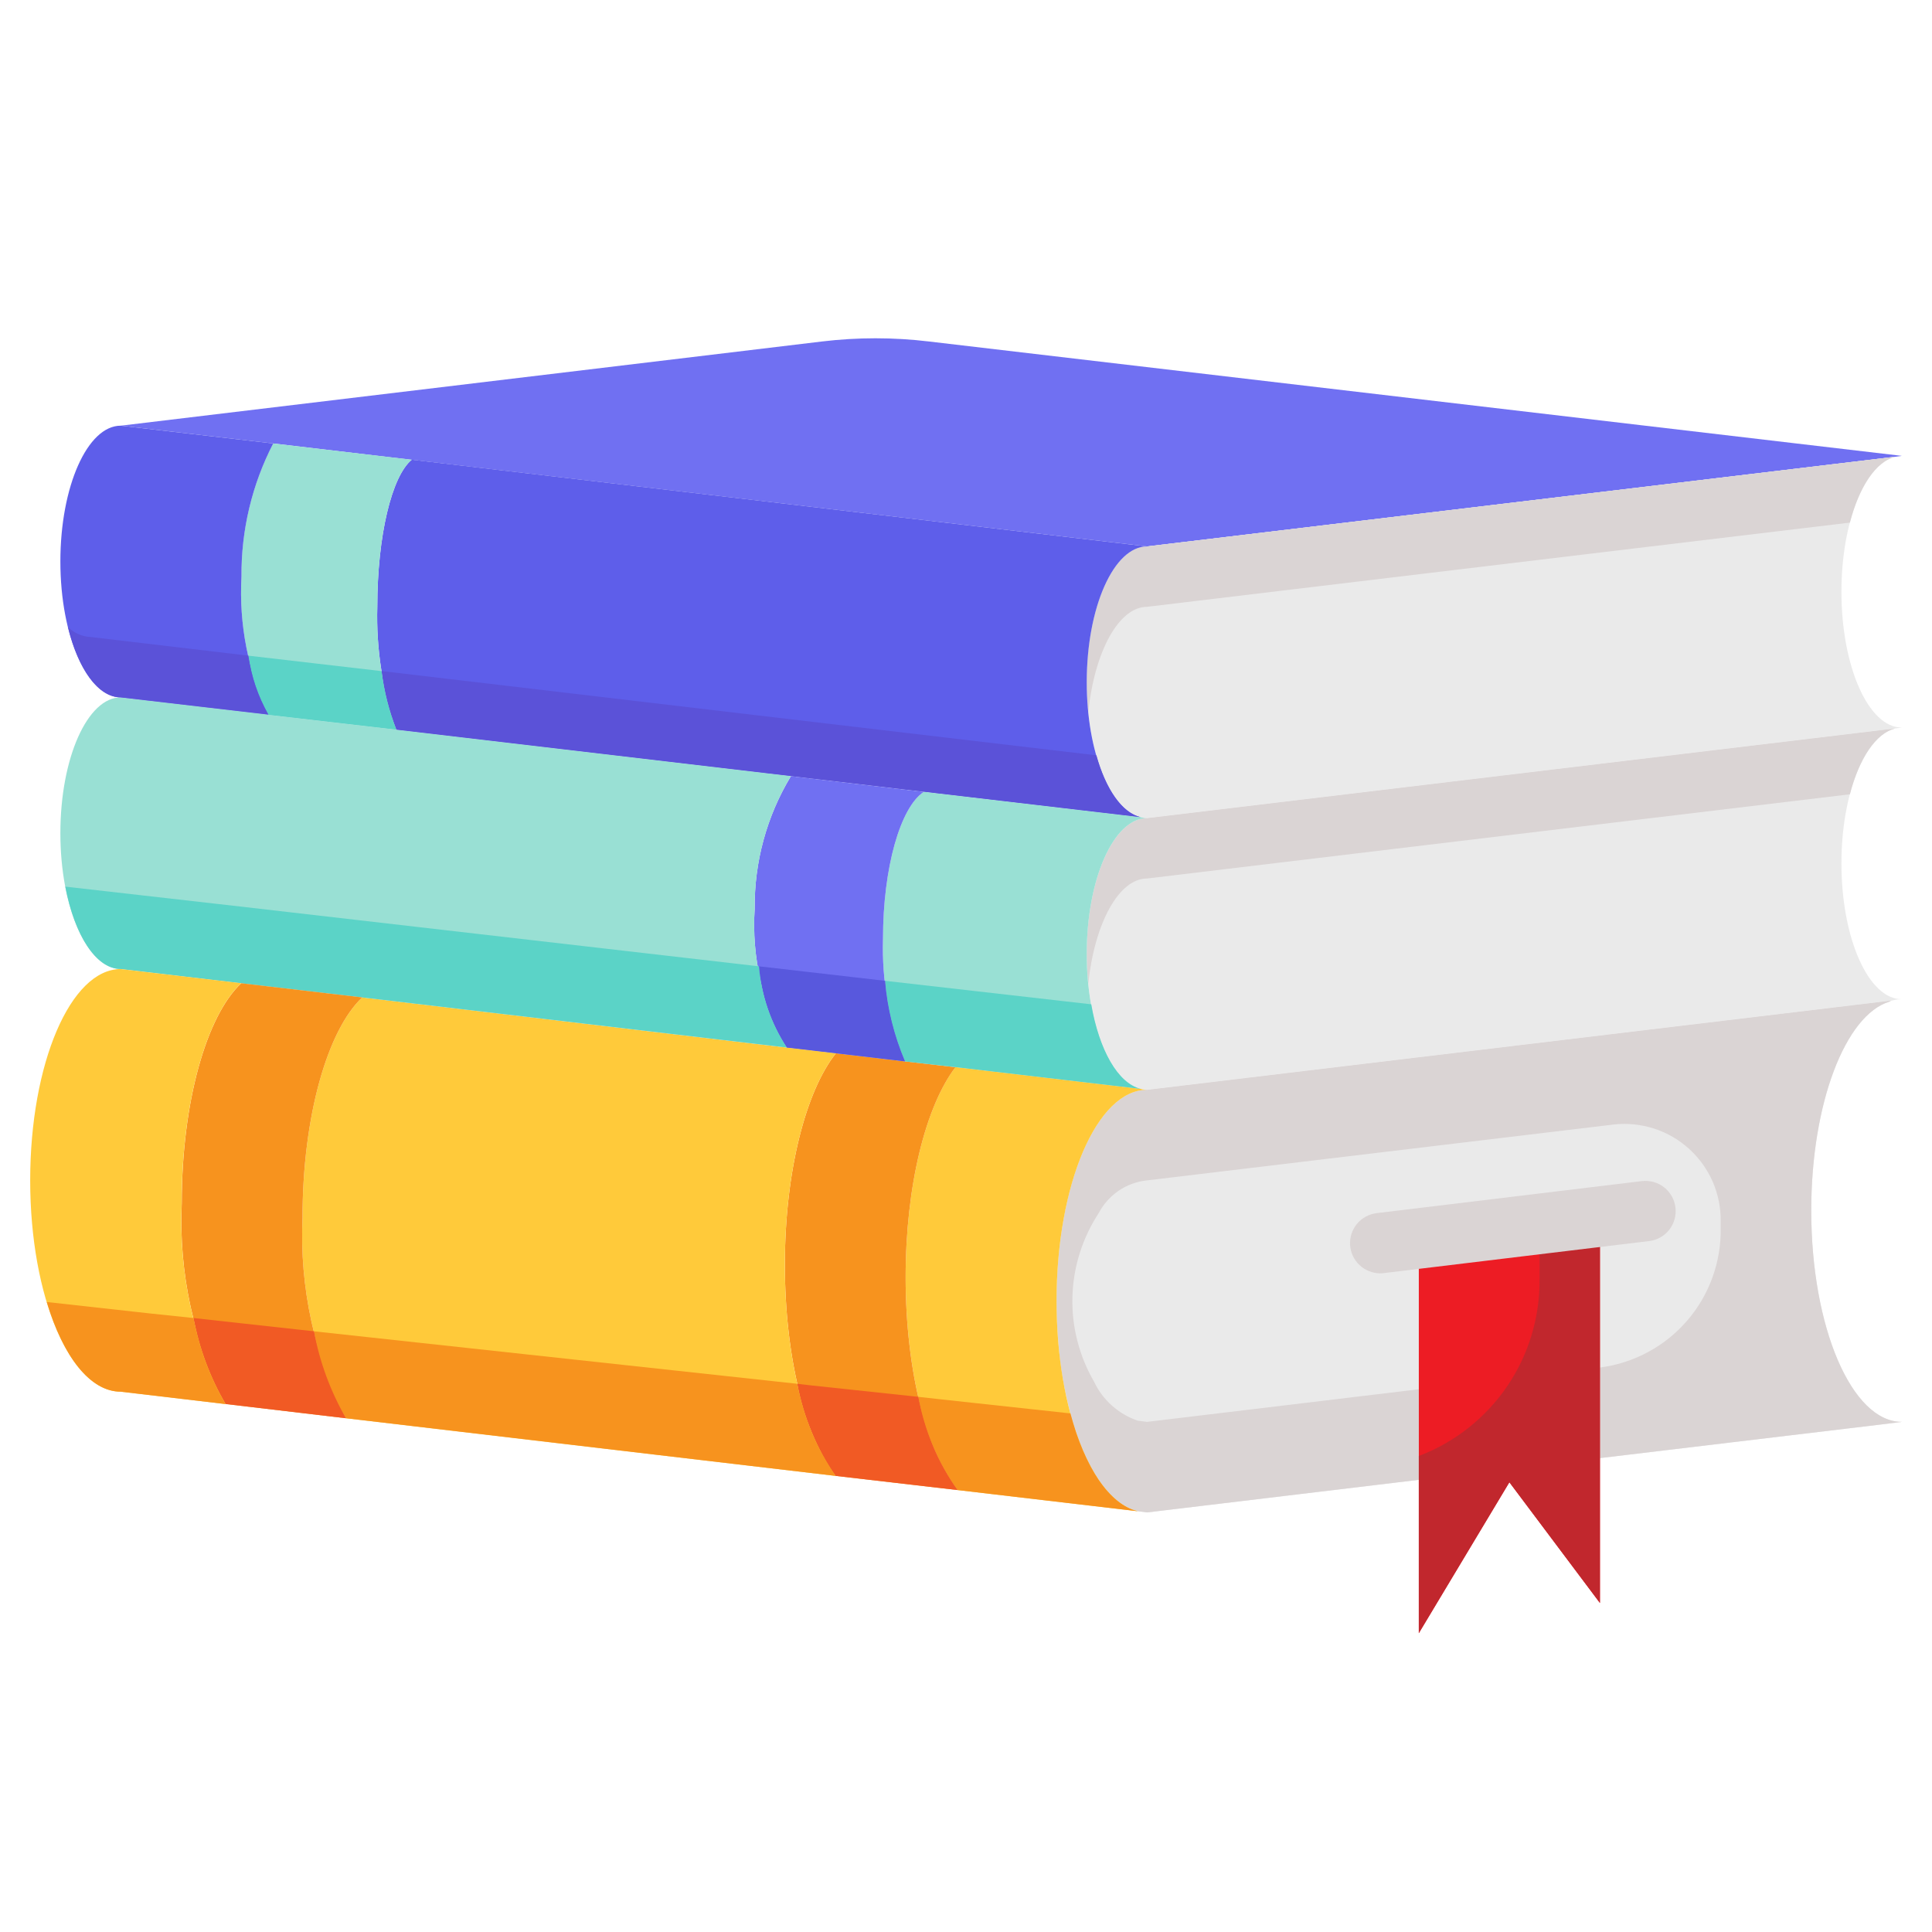 <svg xmlns="http://www.w3.org/2000/svg" fill="none" viewBox="0 0 24 24" height="24" width="24">
<path fill="#7070F2" d="M23.625 5.663L23.543 5.674L14.25 6.788L5.119 5.712H5.115L3.394 5.509L1.5 5.288L10.211 4.242C10.652 4.189 11.098 4.189 11.539 4.242L23.625 5.663Z"></path>
<path fill="#EAEAEA" d="M23.625 9.038L23.543 9.049L14.25 10.163C14.222 10.163 14.194 10.159 14.168 10.152C13.793 10.058 13.5 9.345 13.5 8.475C13.5 7.542 13.838 6.788 14.25 6.788L23.543 5.674C23.168 5.768 22.875 6.48 22.875 7.35C22.875 8.284 23.212 9.038 23.625 9.038Z"></path>
<path fill="#EAEAEA" d="M23.625 12.413C23.586 12.412 23.547 12.417 23.509 12.428L14.25 13.538C14.222 13.538 14.194 13.534 14.168 13.527C13.793 13.433 13.5 12.72 13.5 11.85C13.5 10.917 13.838 10.163 14.25 10.163L23.543 9.049C23.168 9.143 22.875 9.855 22.875 10.725C22.875 11.659 23.212 12.413 23.625 12.413Z"></path>
<path fill="#DAD4D4" d="M23.543 9.049C23.302 9.109 23.096 9.42 22.98 9.867L14.25 10.913C13.898 10.913 13.598 11.468 13.519 12.218C13.508 12.102 13.5 11.978 13.5 11.85C13.5 10.917 13.838 10.163 14.25 10.163L23.543 9.049Z"></path>
<path fill="#DAD4D4" d="M23.543 5.674C23.302 5.734 23.096 6.045 22.98 6.492L14.25 7.538C13.898 7.538 13.598 8.093 13.519 8.843C13.508 8.727 13.5 8.603 13.5 8.475C13.5 7.542 13.838 6.788 14.25 6.788L23.543 5.674Z"></path>
<path fill="#EAEAEA" d="M23.625 17.663L23.355 17.697L19.875 18.113V15.113L17.625 15.383V18.383L14.25 18.788L14.134 18.773C14.097 18.765 14.062 18.753 14.029 18.735C13.995 18.719 13.962 18.701 13.931 18.679C13.928 18.679 13.926 18.677 13.924 18.675C13.898 18.657 13.867 18.634 13.841 18.611C13.803 18.577 13.768 18.539 13.736 18.499C13.705 18.462 13.676 18.424 13.65 18.383C13.592 18.298 13.541 18.209 13.496 18.116C13.466 18.053 13.44 17.985 13.41 17.914C13.391 17.861 13.373 17.805 13.354 17.749C13.331 17.685 13.312 17.62 13.297 17.554C13.279 17.49 13.264 17.423 13.249 17.355C13.201 17.148 13.169 16.937 13.151 16.725V16.714C13.133 16.531 13.124 16.347 13.125 16.163C13.125 14.711 13.627 13.538 14.25 13.538L23.509 12.428C23.495 12.429 23.482 12.434 23.471 12.443C22.924 12.608 22.5 13.707 22.5 15.038C22.5 16.489 23.003 17.663 23.625 17.663Z"></path>
<path fill="#DAD4D4" d="M23.625 17.663L23.355 17.697L19.875 18.113V16.988C20.295 16.934 20.681 16.727 20.958 16.406C21.235 16.086 21.383 15.674 21.375 15.25C21.375 15.231 21.375 15.213 21.375 15.191V15.177C21.378 15.007 21.344 14.838 21.277 14.682C21.209 14.527 21.11 14.387 20.984 14.273C20.858 14.159 20.71 14.072 20.549 14.02C20.387 13.968 20.216 13.95 20.047 13.969L14.25 14.663C14.123 14.676 14.002 14.72 13.897 14.791C13.792 14.863 13.706 14.959 13.647 15.072C13.445 15.381 13.332 15.741 13.322 16.11C13.312 16.479 13.405 16.844 13.591 17.164C13.644 17.277 13.72 17.378 13.813 17.461C13.906 17.544 14.015 17.608 14.134 17.648L14.25 17.663L17.625 17.258V18.383L14.25 18.788L14.134 18.773C14.097 18.765 14.062 18.753 14.029 18.735C13.995 18.719 13.962 18.701 13.931 18.679C13.928 18.679 13.926 18.677 13.924 18.675C13.898 18.657 13.867 18.634 13.841 18.611C13.803 18.577 13.768 18.539 13.736 18.499C13.705 18.462 13.676 18.424 13.65 18.383C13.592 18.298 13.541 18.209 13.496 18.116C13.466 18.053 13.44 17.985 13.41 17.914C13.391 17.861 13.373 17.805 13.354 17.749C13.331 17.685 13.312 17.62 13.297 17.554C13.279 17.49 13.264 17.423 13.249 17.355C13.201 17.148 13.169 16.937 13.151 16.725V16.714C13.133 16.531 13.124 16.347 13.125 16.163C13.125 14.711 13.627 13.538 14.25 13.538L23.509 12.428C23.495 12.429 23.482 12.434 23.471 12.443C22.924 12.608 22.5 13.707 22.5 15.038C22.5 16.489 23.003 17.663 23.625 17.663Z"></path>
<path fill="#ED1C24" d="M19.875 18.113V19.913L18.75 18.413L17.625 20.288V18.383V15.386L19.875 15.113V18.113Z"></path>
<path fill="#C1272D" d="M19.125 15.203V15.887C19.13 16.36 18.991 16.824 18.726 17.216C18.46 17.608 18.082 17.91 17.64 18.081L17.625 18.087V20.288L18.75 18.413L19.875 19.913V15.113L19.125 15.203Z"></path>
<path fill="#5E5EEA" d="M5.119 5.711L14.25 6.788C13.837 6.788 13.5 7.541 13.5 8.475C13.5 9.345 13.792 10.058 14.167 10.151L11.475 9.836L9.825 9.641L4.924 9.064C4.752 8.574 4.672 8.057 4.687 7.538C4.687 6.656 4.867 5.914 5.115 5.711H5.119Z"></path>
<path fill="#99E0D4" d="M14.167 10.151C14.194 10.159 14.222 10.163 14.25 10.163C13.837 10.163 13.5 10.916 13.5 11.85C13.5 12.72 13.792 13.433 14.167 13.526L11.869 13.256L11.242 13.185C11.046 12.702 10.953 12.184 10.969 11.663C10.969 10.774 11.186 10.028 11.475 9.836L14.167 10.151Z"></path>
<path fill="#FFCA3A" d="M14.168 13.526C14.194 13.534 14.222 13.538 14.25 13.538C13.627 13.538 13.125 14.711 13.125 16.163C13.125 17.524 13.568 18.641 14.134 18.773L11.895 18.51C11.516 18.045 11.25 17.036 11.25 15.866C11.25 14.726 11.501 13.74 11.869 13.256L14.168 13.526Z"></path>
<path fill="#F7931E" d="M11.895 18.51L10.38 18.334C10.005 17.858 9.75 16.86 9.75 15.709C9.75 14.558 10.009 13.556 10.384 13.084L11.242 13.185L11.869 13.257C11.501 13.74 11.25 14.726 11.25 15.867C11.25 17.037 11.516 18.045 11.895 18.51Z"></path>
<path fill="#7070F2" d="M9.825 9.642L11.475 9.837C11.186 10.028 10.969 10.774 10.969 11.663C10.953 12.184 11.046 12.703 11.242 13.185L10.383 13.084L9.772 13.013C9.474 12.489 9.335 11.889 9.375 11.288C9.369 10.708 9.525 10.138 9.825 9.642Z"></path>
<path fill="#FFCA3A" d="M9.773 13.013L10.384 13.084C10.009 13.557 9.75 14.554 9.75 15.709C9.75 16.864 10.005 17.858 10.38 18.334L4.298 17.618C3.906 16.848 3.72 15.991 3.758 15.128C3.758 13.868 4.069 12.795 4.5 12.39L9.773 13.013Z"></path>
<path fill="#99E0D4" d="M4.924 9.064L9.825 9.641C9.525 10.138 9.37 10.708 9.375 11.288C9.336 11.889 9.474 12.489 9.773 13.013L4.5 12.39L2.996 12.214L1.5 12.038C1.087 12.038 0.75 11.284 0.75 10.35C0.75 9.416 1.087 8.663 1.5 8.663L3.334 8.876V8.88L4.924 9.064Z"></path>
<path fill="#5BD3C7" d="M14.168 13.526L11.869 13.256L11.243 13.185C11.105 12.867 11.022 12.529 10.995 12.184L13.556 12.476C13.654 13.043 13.886 13.455 14.168 13.526Z"></path>
<path fill="#5858DD" d="M11.243 13.185L10.384 13.084L9.773 13.013C9.575 12.71 9.457 12.364 9.428 12.004L10.995 12.184C11.022 12.529 11.106 12.867 11.243 13.185Z"></path>
<path fill="#5BD3C7" d="M9.773 13.012L4.501 12.39L2.997 12.214L1.501 12.037C1.193 12.037 0.927 11.617 0.811 11.014L2.982 11.261L5.524 11.554L9.428 12.004C9.457 12.363 9.576 12.71 9.773 13.012Z"></path>
<path fill="#99E0D4" d="M3.393 5.509L5.115 5.711C4.867 5.914 4.687 6.656 4.687 7.538C4.672 8.056 4.752 8.574 4.923 9.064L3.333 8.88V8.876C3.081 8.342 2.967 7.753 3 7.163C2.994 6.587 3.13 6.02 3.393 5.509Z"></path>
<path fill="#F7931E" d="M2.997 12.214L4.5 12.39C4.069 12.795 3.758 13.868 3.758 15.128C3.72 15.99 3.906 16.848 4.298 17.618L2.802 17.441C2.407 16.672 2.219 15.812 2.258 14.948C2.258 13.691 2.565 12.619 2.997 12.214Z"></path>
<path fill="#5E5EEA" d="M1.5 5.288L3.394 5.509C3.13 6.02 2.995 6.588 3 7.163C2.967 7.753 3.082 8.342 3.334 8.876L1.5 8.663C1.087 8.663 0.75 7.909 0.75 6.975C0.75 6.041 1.087 5.288 1.5 5.288Z"></path>
<path fill="#5B52D8" d="M14.168 10.151L4.924 9.064C4.832 8.83 4.77 8.586 4.74 8.336L13.62 9.383C13.736 9.803 13.935 10.095 14.168 10.151Z"></path>
<path fill="#5BD3C7" d="M3.333 8.88V8.877C3.205 8.651 3.121 8.403 3.086 8.145L4.74 8.337C4.77 8.586 4.832 8.83 4.923 9.064L3.333 8.88Z"></path>
<path fill="#5B52D8" d="M3.334 8.877L1.5 8.663C1.219 8.663 0.971 8.31 0.844 7.789C0.919 7.864 1.019 7.908 1.125 7.913L3.086 8.145C3.121 8.403 3.205 8.651 3.334 8.877Z"></path>
<path fill="#FFCA3A" d="M1.5 12.038L2.996 12.214C2.565 12.619 2.257 13.691 2.257 14.948C2.219 15.812 2.406 16.672 2.801 17.441L1.5 17.288C0.877 17.288 0.375 16.114 0.375 14.663C0.375 13.211 0.877 12.038 1.5 12.038Z"></path>
<path fill="#F7931E" d="M14.133 18.773L11.895 18.51C11.649 18.165 11.483 17.769 11.407 17.352L11.704 17.385L13.297 17.558C13.473 18.225 13.781 18.69 14.133 18.773Z"></path>
<path fill="#F15A24" d="M11.896 18.51L10.38 18.334C10.143 17.991 9.981 17.601 9.904 17.19L10.066 17.209L11.408 17.352C11.484 17.769 11.65 18.165 11.896 18.51Z"></path>
<path fill="#F7931E" d="M10.38 18.334L4.298 17.618C4.105 17.283 3.97 16.918 3.9 16.538L9.904 17.19C9.981 17.601 10.143 17.99 10.38 18.334Z"></path>
<path fill="#F15A24" d="M4.298 17.618L2.802 17.441C2.609 17.11 2.475 16.749 2.404 16.373L3.492 16.493L3.901 16.538C3.97 16.918 4.105 17.283 4.298 17.618Z"></path>
<path fill="#F7931E" d="M2.801 17.442L1.5 17.288C1.117 17.288 0.784 16.849 0.581 16.174L1.871 16.317L2.404 16.373C2.474 16.749 2.608 17.111 2.801 17.442Z"></path>
<path fill="#DAD4D4" d="M17.144 15.818C17.049 15.817 16.957 15.78 16.888 15.715C16.818 15.649 16.777 15.559 16.771 15.464C16.766 15.369 16.797 15.275 16.858 15.202C16.919 15.129 17.006 15.082 17.101 15.07L20.396 14.672C20.495 14.661 20.595 14.688 20.673 14.75C20.751 14.812 20.802 14.902 20.813 15C20.825 15.099 20.797 15.199 20.736 15.277C20.674 15.355 20.584 15.406 20.485 15.417L17.189 15.815C17.174 15.817 17.159 15.818 17.144 15.818Z"></path>
</svg>
